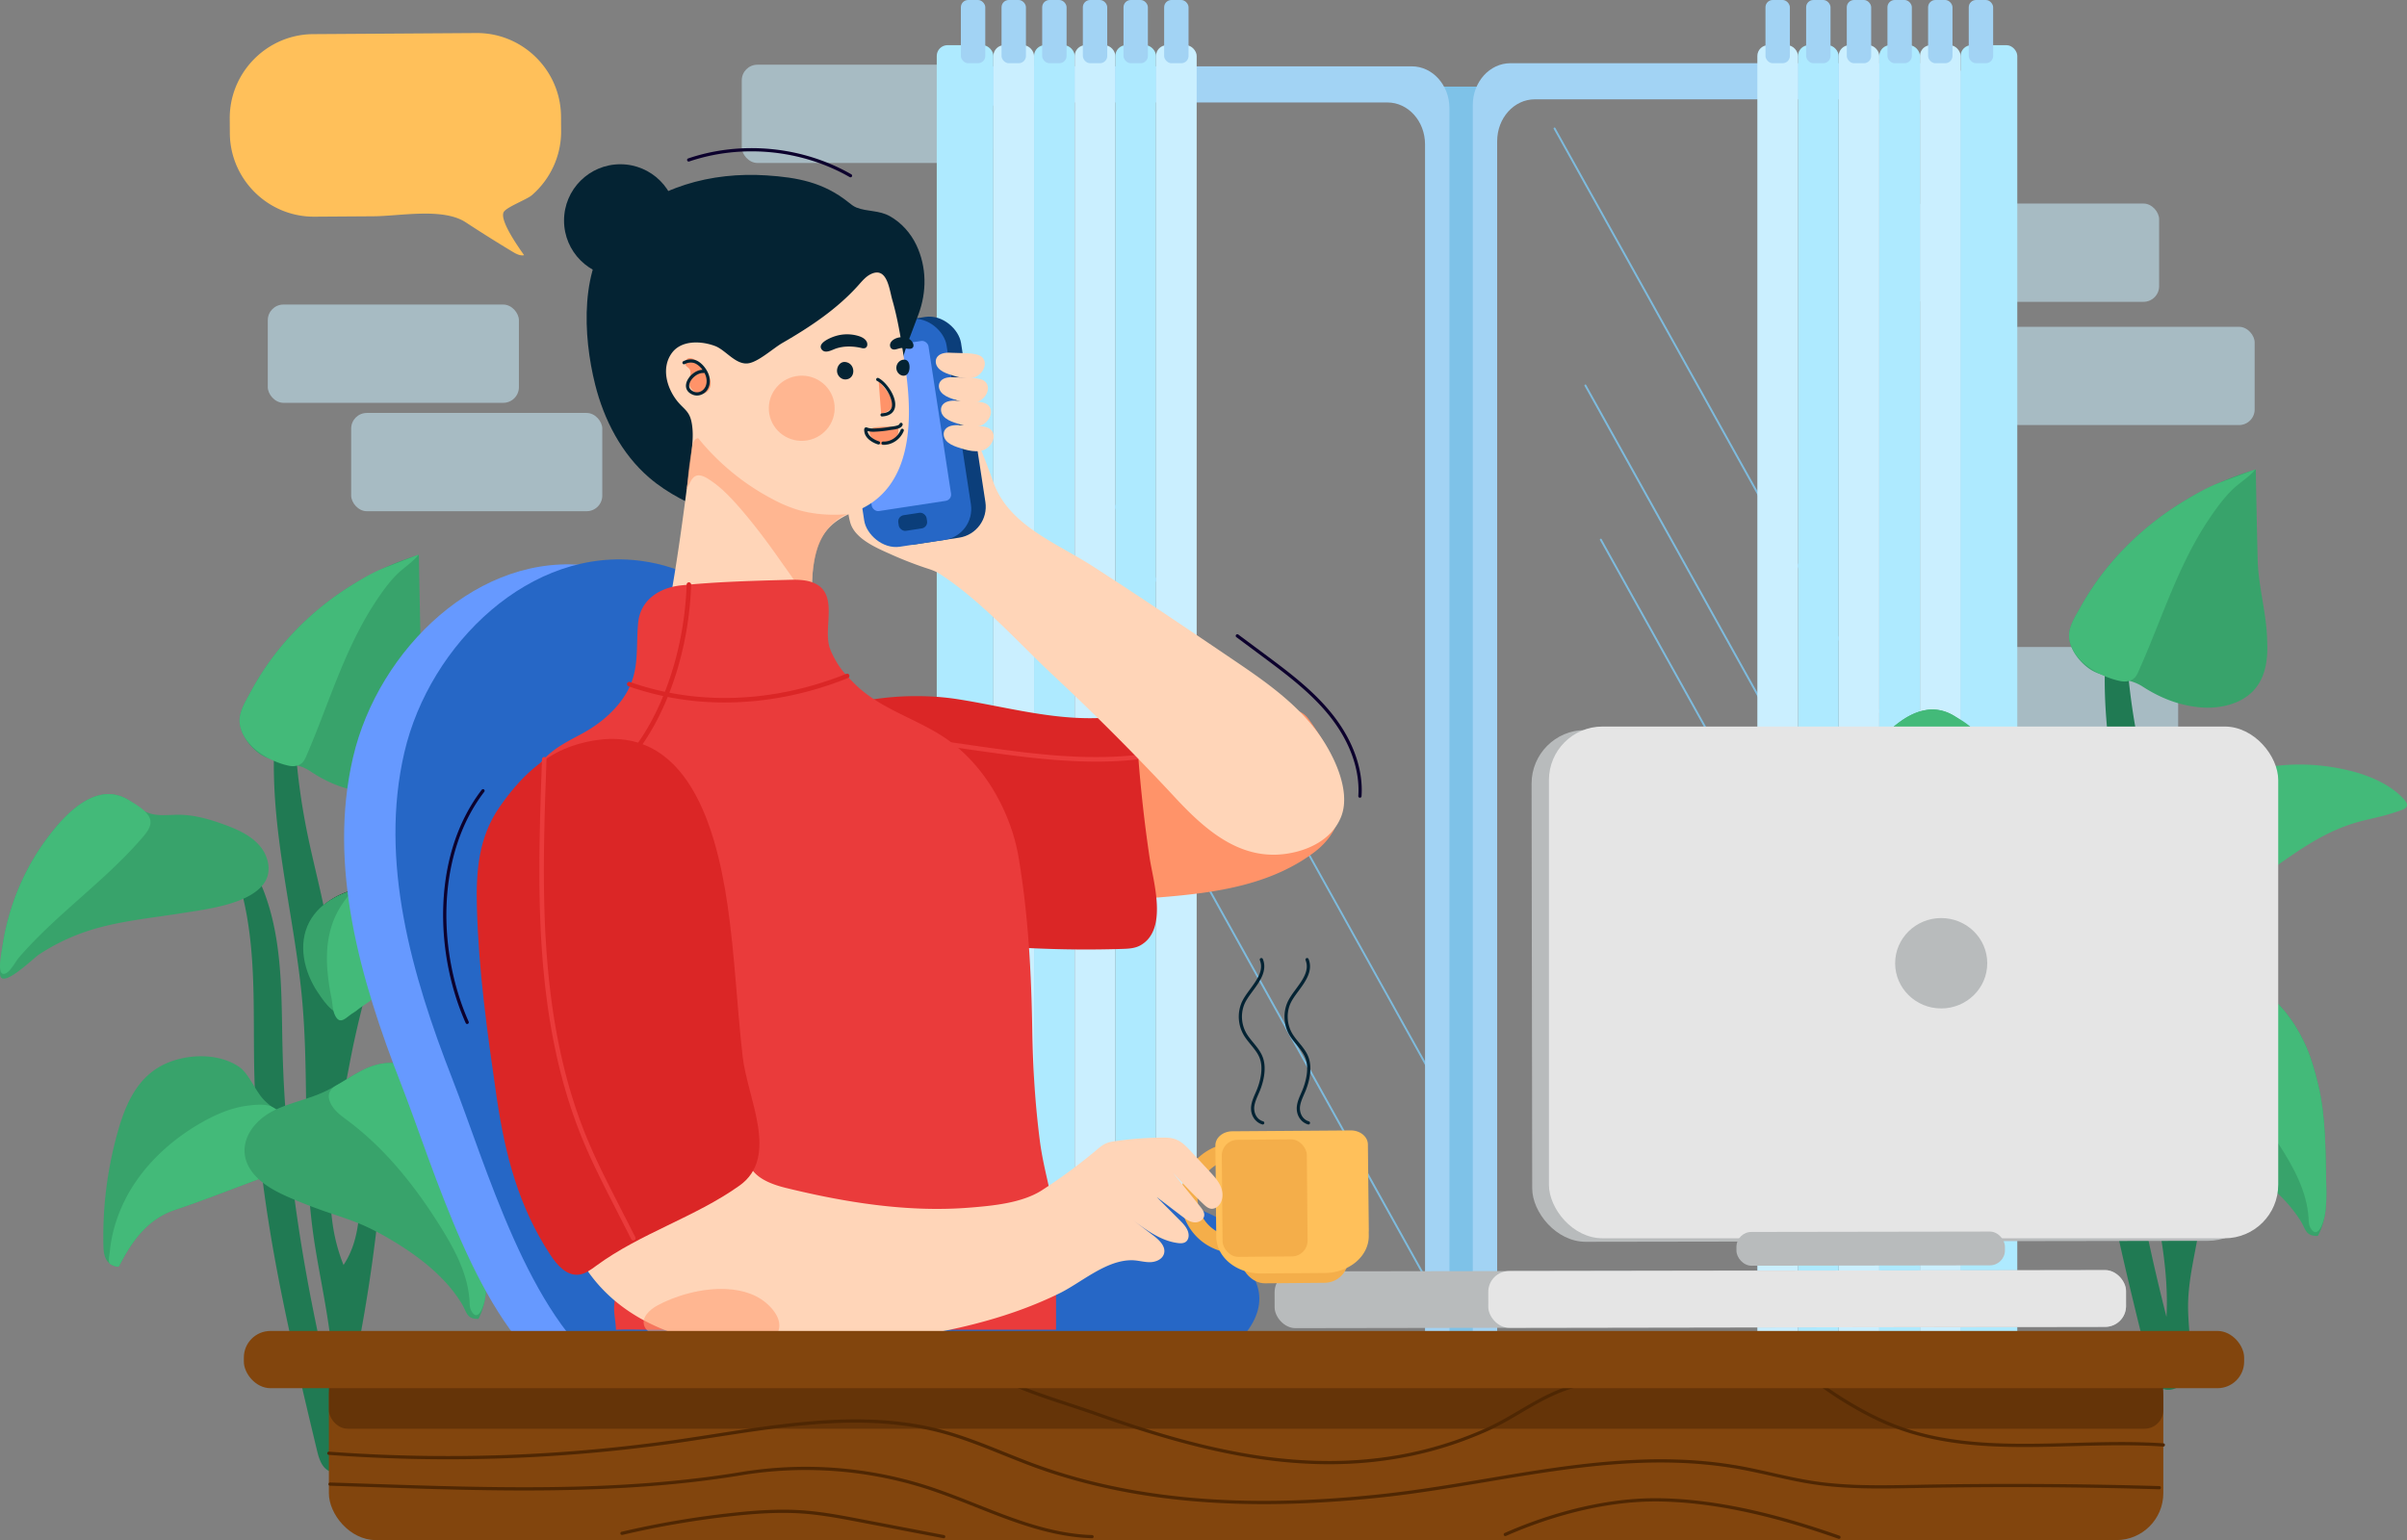<svg xmlns="http://www.w3.org/2000/svg" viewBox="0 0 3736.38 2391.42"><rect x="0" y="0" width="3736.38" height="2391.42" fill="#808080" stroke="none"/><defs><style>.cls-1{opacity:0.53;}.cls-2{fill:#caefff;}.cls-3{fill:#868686;}.cls-4{fill:#7ec2e8;}.cls-5{opacity:0.89;}.cls-6{fill:#a2d3f4;}.cls-7{fill:#aeeaff;}.cls-8{fill:#fff;}.cls-9{fill:#207a53;}.cls-10{fill:#38a36b;}.cls-11{fill:#43ba79;}.cls-12{fill:#69f;}.cls-13{fill:#2667c6;}.cls-14{fill:#ff9369;}.cls-15{fill:#db2626;}.cls-16{fill:#ea3b3b;}.cls-17{fill:#ffd5b8;}.cls-18{fill:#0b3e7a;}.cls-19{fill:#042333;}.cls-20{opacity:0.58;}.cls-21{fill:#ffa076;}.cls-22{fill:#0c002d;}.cls-23{fill:#b8bbbc;}.cls-24{fill:#e5e5e5;}.cls-25{fill:#f4ae4a;}.cls-26{fill:#ffc05a;}.cls-27{fill:#82450d;}.cls-28{opacity:0.57;}.cls-29{fill:#4f2703;}</style></defs><title>vaste-mobiele-telefonie</title><g id="Layer_2" data-name="Layer 2"><g id="_06" data-name="06"><g class="cls-1"><rect class="cls-2" x="415.69" y="472.89" width="389.81" height="152.6" rx="24.27"></rect></g><g class="cls-1"><rect class="cls-2" x="545.12" y="641.21" width="389.81" height="152.6" rx="24.27"></rect></g><g class="cls-1"><rect class="cls-2" x="1151.43" y="100.46" width="389.81" height="152.6" rx="24.27"></rect></g><g class="cls-1"><rect class="cls-2" x="2961.81" y="316.07" width="389.81" height="152.6" rx="24.27"></rect></g><g class="cls-1"><rect class="cls-2" x="3110.1" y="507.44" width="389.81" height="152.6" rx="24.27"></rect></g><g class="cls-1"><rect class="cls-2" x="2991.36" y="1004.65" width="389.81" height="152.6" rx="24.27"></rect></g><rect class="cls-3" x="1839.93" y="2202.17" width="1285.91" height="134.48"></rect><path d="M3127.34,2338.15H1838.43V2200.67H3127.34Zm-1285.91-3H3124.34V2203.67H1841.43Z"></path><rect class="cls-4" x="2233.26" y="134.48" width="60.51" height="2151.73"></rect><g class="cls-5"><path class="cls-4" d="M2975.8,1212a1.49,1.49,0,0,1-1.31-.77l-562.65-1011a1.5,1.5,0,0,1,2.62-1.46l562.65,1011a1.5,1.5,0,0,1-.58,2A1.47,1.47,0,0,1,2975.8,1212Z"></path></g><g class="cls-5"><path class="cls-4" d="M3023.68,1611.07a1.52,1.52,0,0,1-1.31-.77l-562.65-1011a1.5,1.5,0,0,1,2.63-1.46l562.64,1011a1.5,1.5,0,0,1-1.31,2.23Z"></path></g><g class="cls-5"><path class="cls-4" d="M3047.63,1850.51a1.52,1.52,0,0,1-1.32-.77l-562.64-1011a1.5,1.5,0,1,1,2.62-1.46l562.64,1011a1.49,1.49,0,0,1-.58,2A1.46,1.46,0,0,1,3047.63,1850.51Z"></path></g><g class="cls-5"><path class="cls-4" d="M2233.58,1690.88a1.52,1.52,0,0,1-1.31-.77l-562.64-1011a1.49,1.49,0,0,1,.58-2,1.51,1.51,0,0,1,2,.58l562.64,1011a1.5,1.5,0,0,1-1.31,2.23Z"></path></g><g class="cls-5"><path class="cls-4" d="M2233.58,2023.44a1.52,1.52,0,0,1-1.31-.77l-562.64-1011a1.5,1.5,0,0,1,2.62-1.46l562.64,1011a1.49,1.49,0,0,1-.58,2A1.47,1.47,0,0,1,2233.58,2023.44Z"></path></g><path class="cls-6" d="M2286.19,163.13V2165c0,35.87,26.17,64.95,58.45,64.95h665.61c32.28,0,58.46-29.08,58.46-64.95V163.13c0-35.88-26.18-65-58.46-65H2344.64C2312.36,98.17,2286.19,127.25,2286.19,163.13Zm37.86,56.1c0-35.88,26.17-65,58.46-65h589.88c32.28,0,58.45,29.08,58.45,65V2108.86c0,35.87-26.17,64.95-58.45,64.95H2382.51c-32.29,0-58.46-29.08-58.46-64.95Z"></path><path class="cls-6" d="M1467.43,168V2169.82c0,35.87,26.17,64.95,58.45,64.95h665.61c32.29,0,58.46-29.08,58.46-64.95V168c0-35.88-26.17-65-58.46-65H1525.88C1493.6,103,1467.43,132.11,1467.43,168Zm37.86,56.1c0-35.88,26.17-65,58.46-65h589.88c32.28,0,58.45,29.08,58.45,65V2113.72c0,35.87-26.17,65-58.45,65H1563.75c-32.29,0-58.46-29.08-58.46-65Z"></path><rect class="cls-7" x="3043.46" y="70.12" width="87.96" height="2314.06" rx="16.75" transform="translate(6174.89 2454.31) rotate(-180)"></rect><rect class="cls-2" x="2980.36" y="70.12" width="63.11" height="2314.06" rx="16.75" transform="translate(6023.82 2454.31) rotate(-180)"></rect><rect class="cls-7" x="2917.25" y="70.12" width="63.11" height="2314.06" rx="16.75" transform="translate(5897.61 2454.31) rotate(-180)"></rect><rect class="cls-2" x="2854.14" y="70.12" width="63.11" height="2314.06" rx="16.75" transform="translate(5771.39 2454.31) rotate(-180)"></rect><rect class="cls-7" x="2791.04" y="70.12" width="63.11" height="2314.06" rx="16.75" transform="translate(5645.18 2454.31) rotate(-180)"></rect><rect class="cls-2" x="2727.93" y="70.12" width="63.11" height="2314.06" rx="16.75" transform="translate(5518.97 2454.31) rotate(-180)"></rect><rect class="cls-6" x="3056.08" width="37.86" height="98.17" rx="11.26" transform="translate(6150.03 98.17) rotate(180)"></rect><rect class="cls-6" x="2992.98" width="37.86" height="98.17" rx="11.26" transform="translate(6023.82 98.17) rotate(180)"></rect><rect class="cls-6" x="2929.87" width="37.86" height="98.17" rx="11.26" transform="translate(5897.61 98.17) rotate(-180)"></rect><rect class="cls-6" x="2866.77" width="37.86" height="98.17" rx="11.26" transform="translate(5771.39 98.17) rotate(180)"></rect><rect class="cls-6" x="2803.66" width="37.86" height="98.17" rx="11.26" transform="translate(5645.18 98.17) rotate(-180)"></rect><rect class="cls-6" x="2740.55" width="37.86" height="98.17" rx="11.26" transform="translate(5518.97 98.17) rotate(180)"></rect><rect class="cls-7" x="1454.11" y="70.12" width="87.96" height="2314.06" rx="16.75"></rect><rect class="cls-2" x="1542.07" y="70.12" width="63.11" height="2314.06" rx="16.75"></rect><rect class="cls-7" x="1605.17" y="70.12" width="63.11" height="2314.06" rx="16.75"></rect><rect class="cls-2" x="1668.28" y="70.12" width="63.11" height="2314.06" rx="16.75"></rect><rect class="cls-7" x="1731.39" y="70.12" width="63.11" height="2314.06" rx="16.75"></rect><rect class="cls-2" x="1794.49" y="70.12" width="63.11" height="2314.06" rx="16.75"></rect><rect class="cls-6" x="1491.58" width="37.86" height="98.17" rx="11.26"></rect><rect class="cls-6" x="1554.69" width="37.86" height="98.17" rx="11.26"></rect><rect class="cls-6" x="1617.79" width="37.86" height="98.17" rx="11.26"></rect><rect class="cls-6" x="1680.9" width="37.86" height="98.17" rx="11.26"></rect><rect class="cls-6" x="1744.01" width="37.86" height="98.17" rx="11.26"></rect><rect class="cls-6" x="1807.11" width="37.86" height="98.17" rx="11.26"></rect><path class="cls-8" d="M3339.06,1410.1c-21-32.5-29.81-75.31-11.27-109.18,16.86-30.79,53-48.15,88.89-52.31s72,2.85,107.34,9.83c3.8.75,8.16,1.93,9.66,5.38,1.71,4-1.46,8.22-4.46,11.42-34.34,36.62-73.14,70.22-100.72,112.22-10.83,16.5-18.5,48.7-39.38,56C3365.73,1451.73,3349.85,1426.79,3339.06,1410.1Z"></path><path d="M3380,1446.63c-19.11,0-32.57-20.83-41.92-35.28l-.28-.43c-18.83-29.13-31.7-73.51-11.32-110.72,15.6-28.5,49.26-48.35,90-53.08,36.44-4.23,72.72,2.93,107.8,9.85,4.57.9,9,2.28,10.74,6.26,2.12,4.9-1.69,9.78-4.73,13-9.49,10.12-19.47,20.16-29.13,29.88-25.34,25.49-51.54,51.85-71.43,82.15-3.16,4.81-6.07,11-9.15,17.62-7.37,15.77-15.72,33.64-31,39A28.85,28.85,0,0,1,3380,1446.63Zm-39.68-37.34.28.43c11,16.93,25.94,40.13,48,32.37,14.08-4.95,22.15-22.22,29.27-37.45,3.13-6.69,6.08-13,9.36-18,20.06-30.55,46.37-57,71.81-82.62,9.64-9.7,19.61-19.73,29.07-29.81,3.92-4.18,5.25-7.3,4.17-9.79-1.17-2.7-4.81-3.76-8.57-4.5-34.86-6.88-70.9-14-106.88-9.82-39.8,4.62-72.6,23.89-87.74,51.54-12.94,23.64-16.8,64.34,11.21,107.65Z"></path><path class="cls-9" d="M3338.94,1835.21c-3-16.07-5.79-32.15-8.11-48.25-18.35-127.65-5.25-256.89-20-384.82-9.62-83.36-28.08-165.61-37.67-249-11.14-96.88-9.76-197.63,29.81-288a1014.45,1014.45,0,0,0,18.23,297.54c18.4,86.92,48.38,173.8,40,262,22.64-74.06,64.58-143.07,121.31-199.62-29.77,29.68-42.17,106.65-54.26,145.15a1436.93,1436.93,0,0,0-39.48,155.7c-19.94,102.36-51.29,208-9,309.19,29.29-42.32,26.71-96.09,26.34-146.25s4.92-105.62,44.15-140.49a2435.86,2435.86,0,0,1-41.45,386.9c-5.72,30.29-12,60.67-12.28,91.41-.23,29.52,5.14,59,2.87,88.47-.84,10.8-2.89,22-9.69,30.81s-19.51,14.62-30.65,11.1c-13.66-4.31-18.77-19.28-22-32.23-47.86-192.41-95.94-386.37-101.45-583.67-2.71-97,4.73-195.66-21.28-289.71-11.19-40.46-34.08-84.37-77.83-95.55-34.3-8.77-71.44,5.62-106.22-1.35,45.9-8.59,95.64-14.6,137.94,3.92s69,58.45,84.46,99.14c29.31,77.14,26.41,160.89,28.5,242.56,4.71,183.56,36.35,365.9,81.81,544.7C3366.88,1973.77,3351.87,1904.94,3338.94,1835.21Z"></path><path class="cls-10" d="M3200.45,1271.09c22.45-7,42.26-17.14,52.2-32.48,11.57-17.85,5.19-41.95-9.58-57.7s-36.15-24.77-57.3-32.13c-23.09-8-47.17-14.7-71.84-14.87-17.27-.11-35.39,2.84-51.22-3.5-11.14-4.47-19.66-13-29.87-19.12-56.88-33.85-111.78,30.82-139.63,69-42.24,57.92-66.42,130-68.83,199.77-.08,2.18-.09,4.46,1,6.37,8.06,13.8,53-29.17,62.48-35.16a336.36,336.36,0,0,1,80.65-37c47.91-14.76,98.51-19.16,148.09-26.8C3138.83,1284,3171.79,1280.07,3200.45,1271.09Z"></path><path class="cls-10" d="M3078.44,1528.71c-35.64,21.7-52.24,60.26-63.22,97.38a579.85,579.85,0,0,0-23.71,177.54c.18,7.83.61,16,4.6,22.87s12.62,12.21,20.88,10.33c20.55-38.82,46-73.33,90.53-87.6,53.25-17.07,105.19-37.77,158.11-55.68,18.55-6.53,39.14-14.9,45.9-32.06,6.49-16.46-2.76-34.94-15.82-47.68s-29.78-21.89-43.14-34.36c-15.31-14.29-25-42.24-42.25-53.31-34.37-22.08-86.45-19.82-122.37-2.58Q3083,1525.95,3078.44,1528.71Z"></path><path class="cls-11" d="M3140.83,1618.65c-38.17,22.46-71.88,51.59-96.67,86.43a237.77,237.77,0,0,0-34.84,71.17,208.73,208.73,0,0,0-7.45,38.44c-.41,4.23-2.94,14.17-.5,17.9,1.32,2,14,7.4,15.62,4.24,20.55-38.83,46-73.33,90.53-87.6,53.25-17.07,105.19-37.77,158.11-55.68,18.55-6.53,39.14-14.9,45.9-32.06,6.49-16.46-2.76-34.94-15.82-47.68-8.56-8.35-21.34-20.57-32.67-25.51-9.74-4.24-25-2.71-35.47-1.64-27.4,2.81-53.3,13.48-76.77,26.33Q3145.76,1615.75,3140.83,1618.65Z"></path><path class="cls-10" d="M3326.28,1066.28l-.67-.43c-25.08-16.22-59-10.22-83.7-28.41-14.6-10.74-27-27.35-29.74-44.66-2.8-17.74,8.84-34.53,17.43-50.07A428.24,428.24,0,0,1,3298.22,851a471.93,471.93,0,0,1,203.43-122q1.18,69.86,2.91,139.7c1.05,42.65,14,83.59,14.72,126,1.51,27.1-1.72,56.37-20.72,77.13-20.2,22.07-54.52,29.61-85.69,26.29C3380.56,1094.74,3352.23,1083,3326.28,1066.28Z"></path><path class="cls-11" d="M3315.07,1050.71a18.22,18.22,0,0,1-2.4,2.58c-5.4,4.76-13.72,5.78-21,4.31-33.39-6.7-74.17-31.24-79.48-64.82-2.8-17.74,8.84-34.53,17.43-50.07A428.24,428.24,0,0,1,3298.22,851a466.41,466.41,0,0,1,93.58-73.77c16.4-9.84,34-20.19,52.21-27.07,18.88-7.16,38.06-14.09,57-21.28-9.81,12.23-24.67,20.59-35.92,31.62-12.81,12.56-23.55,27.25-33.53,41.82-20.26,29.56-36.55,61.27-51,93.54-21.6,48.34-39.13,98.15-60.89,146.42A40.32,40.32,0,0,1,3315.07,1050.71Z"></path><path class="cls-10" d="M3270.62,1593l-1,.46c-45,20.43-69,66.47-30.85,104.35,15.75,15.65,37,25.53,58.17,34.22q26.24,10.77,53.28,19.79c18.68,6.24,37.62,11.86,55.83,19.16,19.87,8,38.75,17.89,57,28.64,27.9,16.44,54.61,35.16,77.08,57.67a222.2,222.2,0,0,1,30.33,37.23c9.21,14.42,8,25.08,27.55,24.61,13.34-24.23,13.64-52.58,13-79.73-1.25-51.29-.44-106-12.67-155.86-4.66-19-9.78-38-17.47-56.09-26.65-62.87-88.62-133.78-167.9-96.82-22.23,10.37-42,24.88-64.4,34.85C3323.47,1576.66,3295.66,1581.86,3270.62,1593Z"></path><path class="cls-10" d="M3338.48,1411c-22.85-32.51-32.94-75.63-13.9-110.15,17.32-31.37,55.36-49.48,93.27-54.24s76.33,1.76,114,8.26c4,.69,8.68,1.82,10.32,5.28,1.89,4-1.39,8.33-4.51,11.6-35.75,37.54-76.26,72.1-104.74,115-11.18,16.83-18.74,49.49-40.73,57.23C3367.49,1452.61,3350.22,1427.66,3338.48,1411Z"></path><path class="cls-11" d="M3432,1223.46c63.72-38.83,144.47-44.62,217.26-26.33,29.36,7.37,60.5,20.88,80.91,42.3,14.27,15,1.9,17.12-15.28,22.84-17,5.64-34.79,8.81-52.09,13.46-57.54,15.48-100.39,49.06-147.29,81.77-25.57,17.82-50.74,36.11-75.74,54.61-16.25,12-33.89,22.44-50.21,34.41-8.85,6.5-16.37,13.06-23.1.45-4.4-8.25-4.18-18-6-26.81a369.79,369.79,0,0,1-6.67-43.72c-2.46-29.41.34-59.51,13.92-86.57C3381.41,1262.51,3404.39,1240.26,3432,1223.46Z"></path><path class="cls-11" d="M3056.94,1166.79c4.61-5.32,8.94-11,10.39-17.64,3.78-17.26-21.45-30.09-34.49-37.86-56.88-33.85-111.78,30.82-139.63,69a348.67,348.67,0,0,0-26.2,42,369.08,369.08,0,0,0-38.73,116.64c-1.49,9.66-11.14,51.28,6.64,41.39,7.39-4.12,14.69-18,20.37-24.37,6.52-7.27,13.28-14.36,20.2-21.32,57.39-57.7,126-105.29,179.91-166Z"></path><path class="cls-11" d="M3356.3,1576.08q1.15,6,6.07,12.91c6.35,8.91,15.78,15.24,24.75,21.71,61.5,44.33,109.92,103.59,150.48,166.45,22.74,35.22,43.73,73.41,46,114.85.26,4.9.32,10,2.76,14.35,11.61,20.52,20.71-9.94,22.17-17.85,3-16.16,2.87-32.72,2.47-49.07-1.25-51.29-.44-106-12.67-155.86-4.66-19-9.78-38-17.47-56.09-26.65-62.87-88.62-133.78-167.9-96.82-15.39,7.18-29.32,16.67-44.26,24.58C3358.75,1560.51,3354.67,1567.57,3356.3,1576.08Z"></path><path class="cls-8" d="M494.13,1540.48c-20.17-32.41-28.62-75.08-10.81-108.85,16.18-30.7,50.91-48,85.33-52.15s69.08,2.84,103,9.8c3.65.75,7.84,1.92,9.27,5.36,1.65,4-1.4,8.2-4.28,11.38-33,36.51-70.21,70-96.68,111.89-10.4,16.44-17.77,48.55-37.81,55.86C519.73,1582,504.49,1557.11,494.13,1540.48Z"></path><path d="M533.43,1576.9c-18.39,0-31.32-20.78-40.3-35.2l-.27-.43A137.1,137.1,0,0,1,473,1486.75c-2.59-20.43.52-39.73,9-55.82,15-28.43,47.31-48.22,86.48-52.94,35-4.22,69.83,2.92,103.52,9.82,2.75.57,8.47,1.74,10.35,6.26,2,4.86-1.62,9.72-4.54,13-9.11,10.08-18.69,20.09-28,29.78-24.33,25.42-49.48,51.7-68.58,81.9-3,4.8-5.82,11-8.78,17.56-7.07,15.73-15.1,33.55-29.78,38.91A26.88,26.88,0,0,1,533.43,1576.9Zm-38-37.22.26.43c10.5,16.87,24.88,40,46,32.25,13.49-4.92,21.23-22.13,28.07-37.32,3-6.66,5.83-13,9-17.93,19.25-30.46,44.51-56.85,68.94-82.38,9.26-9.66,18.83-19.66,27.9-29.71,3.78-4.18,5-7.29,4-9.8-1.11-2.68-4.59-3.73-8.18-4.47-33.46-6.86-68-14-102.56-9.78-38.19,4.6-69.66,23.8-84.19,51.36-12.43,23.58-16.13,64.16,10.77,107.35Z"></path><path class="cls-9" d="M494,1964.28c-2.86-16-5.55-32.06-7.78-48.11-17.62-127.25-5-256.09-19.22-383.64-9.23-83.09-26.95-165.1-36.16-248.2-10.7-96.58-9.37-197,28.61-287.11A1049.29,1049.29,0,0,0,477,1293.84c17.66,86.65,46.45,173.27,38.43,261.21,21.74-73.84,62-142.63,116.46-199-28.58,29.59-40.49,106.32-52.09,144.7A1477.18,1477.18,0,0,0,541.87,1656c-19.14,102-49.23,207.33-8.6,308.24,28.12-42.19,25.64-95.79,25.29-145.8s4.72-105.3,42.38-140.06a2519,2519,0,0,1-39.79,385.72c-5.49,30.19-11.55,60.48-11.79,91.12-.22,29.43,4.93,58.84,2.75,88.2-.8,10.77-2.77,21.91-9.3,30.72s-18.73,14.58-29.43,11.07c-13.11-4.31-18-19.23-21.1-32.14-45.94-191.82-92.1-385.18-97.39-581.88-2.61-96.71,4.54-195.06-20.43-288.82-10.74-40.34-32.72-84.11-74.72-95.26-32.93-8.75-68.58,5.6-102-1.35,44.07-8.56,91.81-14.55,132.42,3.91s66.24,58.27,81.08,98.85c28.14,76.89,25.36,160.39,27.37,241.81,4.52,183,34.89,364.77,78.53,543C520.84,2102.41,506.42,2033.79,494,1964.28Z"></path><path class="cls-10" d="M361.07,1401.89c21.55-7,40.56-17.09,50.11-32.38,11.11-17.8,5-41.82-9.2-57.52s-34.7-24.7-55-32c-22.16-8-45.27-14.66-69-14.83-16.58-.11-34,2.83-49.17-3.49-10.7-4.46-18.88-13-28.68-19.06-54.6-33.75-107.3,30.73-134,68.81C25.57,1369.13,2.36,1441,0,1510.55,0,1512.71,0,1515,1,1516.9c7.73,13.75,50.87-29.09,60-35.06a317.89,317.89,0,0,1,77.42-36.93c46-14.71,94.58-19.09,142.18-26.71C301.91,1414.79,333.55,1410.84,361.07,1401.89Z"></path><path class="cls-10" d="M243.94,1658.72c-34.22,21.63-50.15,60.07-60.69,97.08a598.7,598.7,0,0,0-22.76,177c.17,7.8.58,15.91,4.41,22.8s12.11,12.17,20,10.29c19.73-38.7,44.18-73.1,86.9-87.33,51.12-17,101-37.65,151.79-55.51,17.8-6.51,37.57-14.85,44.06-32,6.23-16.4-2.65-34.83-15.19-47.53s-28.58-21.82-41.41-34.26c-14.7-14.25-24-42.1-40.56-53.14-33-22-83-19.76-117.47-2.58A104.52,104.52,0,0,0,243.94,1658.72Z"></path><path class="cls-11" d="M303.84,1748.38c-36.65,22.4-69,51.43-92.81,86.17a241.2,241.2,0,0,0-33.45,71,215.61,215.61,0,0,0-7.15,38.32c-.39,4.22-2.82,14.13-.48,17.85,1.27,2,13.39,7.37,15,4.22,19.73-38.7,44.18-73.1,86.9-87.33,51.12-17,101-37.65,151.79-55.51,17.8-6.51,37.57-14.85,44.06-32,6.23-16.4-2.65-34.83-15.19-47.53-8.21-8.32-20.48-20.51-31.36-25.43-9.34-4.23-24-2.71-34-1.64-26.31,2.8-51.17,13.44-73.7,26.25Q308.57,1745.49,303.84,1748.38Z"></path><path class="cls-10" d="M481.86,1197.71l-.64-.43c-24.07-16.17-56.61-10.19-80.35-28.32-14-10.71-25.93-27.27-28.55-44.53-2.69-17.68,8.48-34.42,16.73-49.91a426.29,426.29,0,0,1,65.87-91.41c52.53-55.81,120.31-98.76,195.29-121.6q1.14,69.65,2.8,139.28c1,42.51,13.4,83.32,14.13,125.63,1.45,27-1.65,56.19-19.89,76.88-19.39,22-52.34,29.53-82.26,26.22C534,1226.08,506.78,1214.33,481.86,1197.71Z"></path><path class="cls-11" d="M471.1,1182.19a18,18,0,0,1-2.3,2.57c-5.18,4.74-13.17,5.76-20.19,4.3-32-6.68-71.2-31.15-76.29-64.63-2.69-17.68,8.48-34.42,16.73-49.91a426.29,426.29,0,0,1,65.87-91.41,451.69,451.69,0,0,1,89.84-73.55c15.75-9.81,32.69-20.13,50.12-27,18.13-7.13,36.54-14,54.73-21.21-9.42,12.19-23.69,20.53-34.48,31.53-12.3,12.52-22.61,27.16-32.19,41.69-19.45,29.47-35.09,61.08-48.93,93.25-20.73,48.19-37.57,97.85-58.45,146A41.63,41.63,0,0,1,471.1,1182.19Z"></path><path class="cls-10" d="M428.43,1722.84l-1,.46c-43.2,20.37-66.21,66.27-29.61,104,15.11,15.6,35.51,25.46,55.83,34.12q25.2,10.74,51.16,19.72c17.93,6.22,36.11,11.83,53.6,19.11,19.07,7.94,37.19,17.83,54.71,28.55,26.79,16.39,52.42,35.05,74,57.49a221.42,221.42,0,0,1,29.12,37.11c8.84,14.38,7.69,25,26.44,24.54,12.8-24.16,13.1-52.42,12.46-79.49-1.2-51.13-.42-105.62-12.17-155.38-4.46-18.93-9.38-37.84-16.76-55.92-25.59-62.68-85.07-133.37-161.19-96.51-21.33,10.33-40.28,24.8-61.82,34.74C479.16,1706.52,452.46,1711.71,428.43,1722.84Z"></path><path class="cls-10" d="M493.58,1541.34c-21.94-32.41-31.63-75.4-13.35-109.81,16.62-31.28,53.14-49.33,89.54-54.08s73.27,1.75,109.38,8.24c3.88.69,8.34,1.81,9.92,5.26,1.81,4-1.34,8.3-4.34,11.57-34.31,37.42-73.2,71.88-100.54,114.62-10.74,16.79-18,49.34-39.11,57.06C521.42,1582.85,504.84,1558,493.58,1541.34Z"></path><path class="cls-11" d="M583.32,1354.4c61.18-38.71,138.69-44.47,208.57-26.25,28.19,7.35,58.08,20.82,77.67,42.17,13.7,14.93,1.83,17.08-14.67,22.77-16.29,5.63-33.4,8.79-50,13.43-55.24,15.43-96.38,48.91-141.4,81.51-24.54,17.77-48.71,36-72.71,54.44-15.59,12-32.53,22.37-48.2,34.31-8.49,6.48-15.72,13-22.18.45-4.22-8.22-4-17.92-5.75-26.73a382.09,382.09,0,0,1-6.41-43.58c-2.36-29.32.33-59.34,13.37-86.31C534.79,1393.33,556.85,1371.15,583.32,1354.4Z"></path><path class="cls-11" d="M223.3,1297.91c4.43-5.3,8.58-11,10-17.59,3.63-17.2-20.59-30-33.11-37.74-54.6-33.75-107.3,30.73-134,68.81A350.64,350.64,0,0,0,41,1353.21,378.14,378.14,0,0,0,3.79,1469.49c-1.43,9.63-10.69,51.13,6.37,41.26,7.1-4.1,14.11-18,19.56-24.29,6.26-7.25,12.75-14.32,19.39-21.26,55.1-57.52,121-105,172.71-165.54C222.31,1299.08,222.81,1298.5,223.3,1297.91Z"></path><path class="cls-11" d="M510.68,1705.94a34.5,34.5,0,0,0,5.83,12.88c6.1,8.87,15.15,15.18,23.76,21.64,59,44.2,105.52,103.27,144.46,165.93,21.82,35.12,42,73.19,44.14,114.5.25,4.89.31,10,2.65,14.31,11.15,20.45,19.87-9.9,21.28-17.79,2.88-16.11,2.75-32.63,2.37-48.93-1.2-51.13-.42-105.62-12.17-155.38-4.46-18.93-9.38-37.84-16.76-55.92-25.59-62.68-85.07-133.37-161.19-96.51-14.76,7.15-28.14,16.61-42.48,24.5C513,1690.42,509.12,1697.46,510.68,1705.94Z"></path><ellipse class="cls-12" cx="1348.2" cy="2068.81" rx="529.15" ry="183.28" transform="translate(-192.1 138.76) rotate(-5.5)"></ellipse><path class="cls-12" d="M1871.07,1978.19c8.77,91.3-219.91,188-510.79,216-142.82,13.75-368.16,34-494.8-54.08C741.06,2053.6,675.2,1818,622.3,1682.57,559.2,1521.1,508.69,1344.82,548,1176S745.09,855,916.81,878.78c124.32,17.24,223.37,121,268.43,238.17s45.21,246.32,38.86,371.67-18.51,252.08,3.89,375.58C1333.38,1852.07,1854.06,1801.49,1871.07,1978.19Z"></path><ellipse class="cls-13" cx="1427.89" cy="2061.13" rx="529.15" ry="183.28" transform="translate(-191 146.37) rotate(-5.5)"></ellipse><path class="cls-13" d="M1950.76,1970.51c8.78,91.31-219.9,188-510.79,216-142.81,13.76-368.16,34-494.79-54.07C820.76,2045.93,754.9,1810.27,702,1674.89c-63.1-161.47-113.6-337.74-74.31-506.59s197.11-321,368.82-297.2c124.33,17.25,223.38,121,268.44,238.18s45.2,246.32,38.85,371.67-18.5,252.08,3.89,375.58C1413.08,1844.39,1933.76,1793.81,1950.76,1970.51Z"></path><path class="cls-14" d="M2019.82,1337.16q9.72-6,19-12.84c74.78-55.25,39.12-144.41-7.51-207.8-11.61-15.78-26.84-15.23-45.35-15.5-54.3-.77-112,1.43-165.23,10.1-53.79,8.77-110.62,37.75-162.51,55.39-11.72,3.93-23.62,8-33.58,14.87A74.5,74.5,0,0,0,1602,1207.3c-5.11,9.46-12.6,12.94-21.13,20-18.71,15.47-32.44,36.75-35.23,60.31v.05c-3,25,8.42,48.49,24.35,68.32,12.85,16,45.82,33.65,49.86,51.77-.15-1.71,139.05-11.21,148.82-11.93C1855.22,1389.35,1945.52,1382.78,2019.82,1337.16Z"></path><path class="cls-15" d="M1671.86,1474.29a1845.21,1845.21,0,0,1-282.4-24.1c-52.58-8.6-100.94-21.7-139-60.59-35.16-35.92-64.07-77.53-69.16-129-16.19-163.83,189-193.35,306.06-174.79,71.22,11.29,141.85,31.15,214,29.27,38.22-1,61.58,7,64.58,47.6,4.18,56.63,10.19,113.13,18.62,169.29,5.45,36.36,29.2,111.72-14.42,136-8.48,4.73-18.6,5.21-28.3,5.5Q1706.82,1474.58,1671.86,1474.29Z"></path><path class="cls-16" d="M1701.31,1182.6c-65.33,0-130.53-9.34-194.15-18.45L1247.75,1127a3.5,3.5,0,1,1,1-6.93l259.41,37.16c86.91,12.45,176.79,25.32,265.4,14a3.5,3.5,0,0,1,.89,7A578.31,578.31,0,0,1,1701.31,1182.6Z"></path><path class="cls-17" d="M1486.19,630.21c-14.79-20.91-32.69-39.24-55.13-52.66-21.67-13-23.48,28.06-28,44.69-11.45,41.55-29.33,84.48-78.38,89.62-2.73.29-5.76.58-7.56,2.61-3.3,3.73-2.26,16.63-2.55,21.77-1.27,21.92-.62,53.44,5.17,74.83,6.83,25.19,39.93,39.31,61.56,48.95a576.59,576.59,0,0,0,55.07,21.67c7.33,2.41,14.84,4.65,21.35,8.8,63.79,40.62,122.51,107,177.8,158.7q97.64,91.32,188.71,189.33c50.53,54.38,108.33,104,187.61,84.24,30.38-7.59,58-25.1,69.75-53.92,17.22-42.12-13.88-102.59-39.28-135.62-33.15-43.11-78.58-75.26-123.21-105.5-73.81-50-147.68-100-222.6-148.3-56.32-36.35-130-63.2-154.17-129.86C1528,710.06,1511.71,666.29,1486.19,630.21Z"></path><rect class="cls-18" x="1344.17" y="495.49" width="167.52" height="346.74" rx="48.56" transform="translate(-84.73 223.63) rotate(-8.7)"></rect><rect class="cls-13" x="1321.66" y="498.93" width="167.52" height="346.74" rx="48.56" transform="translate(-85.51 220.27) rotate(-8.7)"></rect><rect class="cls-12" x="1334.96" y="535.97" width="124.52" height="251.15" rx="9.83" transform="translate(-83.97 218.9) rotate(-8.7)"></rect><rect class="cls-18" x="1394.51" y="798.02" width="44.44" height="24.53" rx="9.83" transform="translate(-106.24 223.57) rotate(-8.7)"></rect><rect class="cls-18" x="1352.14" y="510.03" width="43.07" height="19.36" rx="9.5" transform="translate(-62.8 213.71) rotate(-8.7)"></rect><circle class="cls-19" cx="962.96" cy="342.46" r="87.41"></circle><path class="cls-19" d="M1189.72,272.33c48.22,3.15,88.49,10.76,127,41.51,4,3.18,8,6.56,12.69,8.42,17.35,6.83,34.94,3.81,52.25,13.63,17.76,10.07,32.08,26.21,40.79,44.59,16.21,34.18,16.34,72.81,3.15,108-20.38,54.32-35.8,87.31-32.75,145.57,1.16,22.11,2,46.21-8.15,66.58-8.14,16.36-24.28,24.85-36,38-12,13.48-20.76,25.77-35.34,37.23-29.19,22.92-61.8,34.22-97.75,41.15-36.15,7-72.21-6.47-106.27-19.2-36.54-13.66-72.33-30.84-101.85-56.34-42.77-36.94-69.92-89.58-83.67-144.4-18.93-75.5-24.66-184.63,32.27-244.38C1016,289.77,1105,266.78,1189.72,272.33Z"></path><path class="cls-17" d="M1059.54,1102.16a132.92,132.92,0,0,1-32.06-27.12c-5-5.93-9.63-12.66-10.76-20.34-1-6.45.61-13,2.12-19.32,25.65-107.38,39.69-217.09,53.68-326.54,2.29-17.89,4.57-36.57.74-54.4-3.56-16.51-12.25-19.48-21.92-31.57-16.59-20.74-25.36-52.31-8-75.28,14.46-19.1,43.94-18.73,66.51-10.37,16.92,6.27,32.78,30.65,52.77,26.77,15.92-3.09,37.58-23.18,52-31.5,43-24.81,85-52.72,118.24-90,5.78-6.48,11.53-13.41,19.4-17.06,25-11.61,28.18,24,32.9,40.38,8.1,28.14,12.86,57.11,17.35,86,1,6.67,2,13.36,3,20,11.59,79.06,12.22,187.31-78,222.39-29.47,11.45-49.85,27.19-59.55,59.27-8.54,28.22-7.83,58.25-7,87.68q1.61,60.39,3.22,120.77c.41,15.64,5.91,33.21-6.33,44.51-11.37,10.49-26.19,18.06-41.07,22.23-21.29,6-43.92,5.12-65.86,2.41C1119,1127.22,1086.46,1118.68,1059.54,1102.16Z"></path><g class="cls-20"><path class="cls-21" d="M1251.12,794.84c-5.27-1.13-10.48-2.49-15.61-4.12a220.16,220.16,0,0,1-35-15,370.06,370.06,0,0,1-116.6-95.24c-5.94.12-8.58,7.34-9.59,13.14q-3.32,19.21-5.68,38.6c-1.06,8.68-.48,22.73-4.67,30.52l7.35-13.67c2-3.74,4.24-7.7,8-9.65,6-3.09,13.28.05,19,3.58,19,11.66,34.61,27.91,49.2,44.65,22.83,26.2,43.63,54,63.54,82.44,18.14,25.88,38,51.57,49.69,81-2.37-6-1.18-15.22-1.27-21.5q-.21-14.25,1-28.46c2.58-30.93,7.39-64.06,30.93-86.62,6.52-6.25,17.18-15.46,26.69-16.32C1296.08,800.15,1273.12,799.56,1251.12,794.84Z"></path></g><path class="cls-19" d="M1344.08,528.6a12.47,12.47,0,0,1,1.41,2.29c1.62,3.5,1.12,8.71-3.3,9.79a11.93,11.93,0,0,1-5.42-.43c-12.83-2.89-26.7-3.26-39.26,1-6.09,2.07-16.23,8.33-21.67,1.8-8.3-10,13.49-18.78,20-20.88a61.39,61.39,0,0,1,36.83-.44C1336.77,523,1341.34,525.08,1344.08,528.6Z"></path><path class="cls-19" d="M1418,536.78a4.78,4.78,0,0,1-1.27,3.2,6.52,6.52,0,0,1-4.28,1.65c-4.7.32-9.37-1.71-14-1.12-4.83.61-10.06,3.87-14.13,1.19-2.62-1.72-3.36-5.48-2.28-8.43s3.61-5.17,6.36-6.7c8.87-5,23.48-4.25,28.6,5.87A9.08,9.08,0,0,1,1418,536.78Z"></path><g class="cls-20"><ellipse class="cls-21" cx="1244.52" cy="633.97" rx="51.13" ry="50.62" transform="translate(-44.3 95.73) rotate(-4.33)"></ellipse></g><path class="cls-14" d="M1384.92,623.08c-3.49-11.71-13.3-22.43-21-31.68l3.88,51.23c6.17-2.13,16.52-5.32,17.79-12.86A14.94,14.94,0,0,0,1384.92,623.08Z"></path><path class="cls-19" d="M1299.43,577.51a12.15,12.15,0,0,0,.47,2.17c1.77,5.64,7.17,9.94,13.16,9.49,15.76-1.2,15.23-25.22-.93-27.06C1303.81,561.17,1298.47,570,1299.43,577.51Z"></path><path class="cls-19" d="M1391.5,572.76a9.38,9.38,0,0,0,.2,1.18c2.16,9.62,15,13.86,19,3.19,2.53-6.73,1.65-19.81-8.37-18.6C1395.42,559.36,1390.66,566.05,1391.5,572.76Z"></path><path class="cls-14" d="M1100,605.4c-5.23,7.28-14.52,7.72-21.69,3.07-3.85-2.5-6.25-5.91-8.29-9.94-2.59-5.12-.57-8.73,1-14.09,1.13-4,1.49-8.66-1.12-11.88-1.49-1.84-3.78-2.94-5.1-4.91a7.5,7.5,0,0,1-.45-7.11c5.54-12.48,23.14,3.91,28,9.89C1099.53,579.14,1107.73,594.7,1100,605.4Z"></path><path class="cls-19" d="M1369.34,646.72a2.5,2.5,0,0,1-.17-5c8.88-.62,14-4.07,15.26-10.24,2.17-10.77-9-32.9-23-40a2.5,2.5,0,0,1,2.26-4.46c12.17,6.14,28.83,29.41,25.61,45.4-1.2,5.95-5.61,13.25-19.81,14.24Z"></path><path class="cls-19" d="M1082,614.18a17.65,17.65,0,0,1-6.78-1.36c-8.25-3.42-11.86-9.93-9.89-17.85,2.41-9.73,13.86-20.56,25.16-20.75a31.43,31.43,0,0,0-10-9.21c-5.2-2.82-11.45-2.69-17.57.39a2.5,2.5,0,0,1-2.25-4.47c7.63-3.83,15.52-3.94,22.21-.32,6.89,3.73,13.49,11.6,16.82,20,3,7.71,2.89,15.86-.41,22.37A19.65,19.65,0,0,1,1082,614.18Zm8.86-34.95c-8.2,0-18.54,8.33-20.68,16.94-1.36,5.51,1,9.55,7,12,6.57,2.72,14.17-.47,17.69-7.43,2.62-5.16,2.69-12,.22-18.28a37.75,37.75,0,0,0-1.63-3.55,2.47,2.47,0,0,1-1.49.33C1091.6,579.24,1091.24,579.23,1090.88,579.23Z"></path><path class="cls-14" d="M1377,690.33a30.31,30.31,0,0,0,4-1.21c9.49-3.6,13.17-10.93,13.51-20.7.06-1.88-.1-4-1.61-5.17a6.06,6.06,0,0,0-3.47-.84,286.7,286.7,0,0,0-30,1.13,12.19,12.19,0,0,0-4.61,1c-13.62,6.88,4.54,24.15,12.93,26A21.16,21.16,0,0,0,1377,690.33Z"></path><path class="cls-19" d="M1363.61,690.18a2.43,2.43,0,0,1-.74-.12c-8.55-2.64-19.2-9.18-21-18.87-.91-4.82-.13-6.22.85-7a2.91,2.91,0,0,1,3-.42c4.15,1.68,8.39,1.75,12.36,1.58a180.24,180.24,0,0,0,22.92-2.49c.69-.12,1.6-.23,2.64-.37,3.26-.41,11.9-1.51,12.67-4.19a2.5,2.5,0,0,1,4.81,1.39c-1.69,5.83-10.81,7-16.84,7.76-1,.12-1.79.23-2.42.34a184.83,184.83,0,0,1-23.56,2.55,37.41,37.41,0,0,1-11.62-1c0,.3.09.62.15.94,1.32,7,9.79,12.6,17.59,15a2.5,2.5,0,0,1-.74,4.89Z"></path><path class="cls-17" d="M1479.37,547.87c-8.54-.63-18.71-.48-24,5.73-4.35,5.1-3.29,12.55.82,17.51s10.58,7.89,17.09,10.1c12.9,4.39,32.33,10.6,45,1.82,9.63-6.66,14.89-20.74,5.68-28.91C1515.81,546.89,1490.18,548.67,1479.37,547.87Z"></path><path class="cls-17" d="M1492.17,660.37c-8.7-.64-19.05-.5-24.46,5.83-4.43,5.19-3.35,12.78.83,17.83s10.78,8,17.4,10.28c13.14,4.48,32.92,10.79,45.86,1.85,9.81-6.78,15.16-21.12,5.78-29.43C1529.28,659.36,1503.18,661.18,1492.17,660.37Z"></path><path class="cls-17" d="M1484.22,585.9c-8.55-.63-18.72-.49-24,5.72-4.35,5.1-3.29,12.55.81,17.51s10.59,7.89,17.09,10.1c12.9,4.4,32.33,10.6,45,1.82,9.64-6.66,14.9-20.74,5.68-28.91C1520.66,584.91,1495,586.69,1484.22,585.9Z"></path><path class="cls-17" d="M1488,622.33c-8.7-.65-19.06-.5-24.46,5.83-4.43,5.19-3.35,12.78.83,17.83s10.78,8,17.4,10.28c13.14,4.47,32.92,10.79,45.85,1.85,9.81-6.78,15.17-21.12,5.79-29.43C1525.12,621.32,1499,623.14,1488,622.33Z"></path><path class="cls-16" d="M1005.41,2064.74c-16.35,0-33-.77-49.28.14-.17-12.76-3.85-26.25-2.64-38.79,1.74-18.17,7.4-36,9.2-54.31,3.52-35.71-.35-71.4-14.12-104.7-22.79-55.14-54.65-106.08-78.68-160.68C833.21,1623.06,814.81,1532,815.11,1441v-.34c-9.83-78.84-23-197.16,23.12-254.9,18.12-22.68,40.36-33.08,65.47-46.7,26.93-14.6,51.31-34.86,67.43-60.92,22.24-35.94,15.71-71.4,19.44-110.89,3.41-36,33.27-54.91,67.15-58.34,54.61-5.52,109.53-7,164.37-8.47,13.28-.36,27-.66,39.39,4,42.38,16,15.14,70.4,26.89,102.77a110.34,110.34,0,0,0,7,15,143.8,143.8,0,0,0,8.36,13.77c6.42,9.17,14.35,17.16,22.23,25.09,42.21,42.5,103.31,55.88,150.35,91.41,45.25,34.18,77.34,84.69,94.87,138.19a295.85,295.85,0,0,1,10.52,43.83c14.56,87.57,19.26,176.27,20.67,264.92.92,57.81,4.49,115.6,11.92,173,5,38.28,16.32,75.35,22.53,113.4,4.05,24.81,2.46,47.94,2.46,72.72v106.24Z"></path><path class="cls-19" d="M1372.2,690.6c-.53,0-1.06,0-1.59,0a2.5,2.5,0,1,1,.27-5c11.61.62,22.86-6.9,27.35-18.29a2.5,2.5,0,1,1,4.65,1.84C1397.81,682,1385.35,690.6,1372.2,690.6Z"></path><path class="cls-15" d="M1125,1090.79a447,447,0,0,1-149.43-25.18A3.5,3.5,0,0,1,978,1059c104.28,37,223.48,32.45,335.64-12.65a3.5,3.5,0,1,1,2.61,6.49C1253.44,1078.1,1188.46,1090.79,1125,1090.79Z"></path><path class="cls-15" d="M818.71,1262.39a3.5,3.5,0,0,1-.2-7c40-2.29,76.76-15,109.13-37.7,29.15-20.47,54.72-49,76-84.72,36.95-62,59.63-144.16,62.23-225.35a3.5,3.5,0,0,1,7,.23c-2.64,82.33-25.68,165.69-63.22,228.7-46.37,77.84-112.33,121.35-190.76,125.83Z"></path><path class="cls-22" d="M2111,1238.73h-.17a2.49,2.49,0,0,1-2.32-2.66c2.81-41.23-13.47-85.9-45.83-125.79-29.15-35.94-66.94-64-103.48-91.22l-40-29.73a2.5,2.5,0,1,1,3-4l40,29.73c36.79,27.36,74.84,55.65,104.39,92.08,33.16,40.88,49.82,86.79,46.92,129.28A2.49,2.49,0,0,1,2111,1238.73Z"></path><path class="cls-22" d="M1320.24,275.28A2.43,2.43,0,0,1,1319,275c-74.58-42.76-167.72-51.83-249.15-24.27a2.5,2.5,0,1,1-1.6-4.74c82.76-28,177.43-18.79,253.23,24.67a2.5,2.5,0,0,1-1.24,4.67Z"></path><path class="cls-22" d="M725.18,1590.05a2.5,2.5,0,0,1-2.28-1.49c-25.1-56.48-37.41-122.23-34.67-185.14,3-69,23.59-130.16,59.54-177a2.5,2.5,0,1,1,4,3c-35.32,46-55.55,106.23-58.51,174.15-2.7,62.16,9.46,127.12,34.25,182.9a2.5,2.5,0,0,1-1.27,3.3A2.47,2.47,0,0,1,725.18,1590.05Z"></path><rect class="cls-23" x="2377.93" y="1132.89" width="1132.08" height="794.61" rx="83.1" transform="translate(5890.36 3055.75) rotate(179.91)"></rect><rect class="cls-24" x="2401.98" y="1132.86" width="1132.08" height="794.61" rx="83.1" transform="matrix(-1, 0, 0, -1, 5938.46, 3055.63)"></rect><rect class="cls-23" x="1978.55" y="1973.21" width="1321.67" height="88.12" rx="32.35" transform="translate(5281.96 4030.38) rotate(179.91)"></rect><rect class="cls-24" x="2310.24" y="1972.95" width="989.98" height="88.12" rx="32.35" transform="translate(5613.64 4029.59) rotate(179.91)"></rect><rect class="cls-23" x="2695.46" y="1912.66" width="416.8" height="52.45" rx="23.33" transform="translate(5810.77 3873.19) rotate(179.91)"></rect><ellipse class="cls-23" cx="3013.34" cy="1495.69" rx="71.49" ry="70.17" transform="translate(-2.36 4.76) rotate(-0.09)"></ellipse><path class="cls-25" d="M1833,1861a85.68,85.68,0,1,0,84.91-86.43A85.67,85.67,0,0,0,1833,1861Zm25.84-.22a59.83,59.83,0,1,1,60.36,59.3A59.83,59.83,0,0,1,1858.87,1860.79Z"></path><rect class="cls-25" x="1926.08" y="1781.86" width="166.35" height="210.3" rx="36.91" transform="translate(4035.09 3756.21) rotate(179.49)"></rect><path class="cls-26" d="M2124.79,1910l-1.41-132.91c-.13-12.15-12.07-21.91-26.66-21.8l-183.87,1.35c-14.6.1-26.33,10-26.2,22.19l.51,48.8c-.09,1.32-.15,2.65-.14,4l1,88.86c.33,31.71,31.49,57.19,69.58,56.91l98.78-.73c38.1-.28,68.71-26.21,68.37-57.92l-.07-6.18A18.14,18.14,0,0,0,2124.79,1910Z"></path><rect class="cls-25" x="1897.34" y="1769.36" width="131.98" height="181.79" rx="24.46" transform="translate(3943 3703.11) rotate(179.49)"></rect><path class="cls-19" d="M2031.15,1746.12a2.5,2.5,0,0,1-.71-.11c-12-3.53-19.2-15.92-17.16-29.45,1-6.72,3.72-12.91,6.33-18.91,1-2.26,2-4.59,2.91-6.89,3.17-8.12,10-28.82,4.55-45.77-2.73-8.58-8.44-15.52-14.47-22.87-4-4.93-8.23-10-11.42-15.64a56.8,56.8,0,0,1-3.57-47.92c2.92-7.61,8.32-15,14-22.72,10.48-14.24,21.32-29,15.08-44.76a2.5,2.5,0,1,1,4.65-1.83c7.26,18.35-4.94,34.93-15.7,49.56-5.52,7.49-10.72,14.56-13.41,21.54a51.78,51.78,0,0,0,3.26,43.66c3,5.25,7,10.17,10.93,14.93,6.07,7.4,12.35,15,15.37,24.53,5.68,17.81-.48,38.41-4.65,49.1-.94,2.4-2,4.78-3,7.08-2.6,6-5.06,11.59-6,17.65-1.43,9.47,2.79,20.73,13.62,23.92a2.5,2.5,0,0,1-.7,4.9Z"></path><path class="cls-17" d="M1002.74,1595c14.07,3.69,24.2-13.89,38-18.63,14.33-4.94,29.27,5,40.53,15.12,30.24,27.24,55.12,61.67,68.88,100.15,13.53,37.85,1.84,75.37,11.4,112,6.37,24.39,34.45,35.09,58.94,41.07,92.21,22.53,189,38.09,284.09,30.51,36.09-2.88,82-7.07,113-27.15a843.46,843.46,0,0,0,78.08-57q3.4-2.79,6.76-5.62c4.53-3.81,9.11-7.72,14.54-10.06,4.53-2,9.47-2.74,14.35-3.44a549.68,549.68,0,0,1,71.47-5.51c7.3-.08,14.76,0,21.64,2.45,9.88,3.53,17.42,11.48,24.55,19.17l28.86,31.09c6.85,7.38,13.86,15,17.53,24.38s3.28,21.07-3.62,28.41c-2.9,3.1-7,5.28-11.27,5-5-.39-9-4-12.65-7.5q-24.49-23.57-47.38-48.74l42.73,53c3.19,4,6.57,8.48,6.16,13.55-.59,7.15-8.85,11.61-16,10.78s-13.21-5.34-18.91-9.69l-39.15-29.83,36.22,36.34c6.59,6.6,13.62,14.24,13.63,23.56,0,3.57-1.22,7.31-4,9.57-3.46,2.85-8.41,2.8-12.85,2.22-25.79-3.38-47.88-19.47-68.72-35l31,23.47c9.22,7,19.54,17,16.31,28.11-2.55,8.76-12.76,13.06-21.89,13.13s-18.06-2.81-27.18-3c-40.7-.79-78.87,34.61-113.74,51.65-112.82,55.13-240.28,71.85-364,82.93-156.32,14-338.93-11.75-399.22-179.14-21.21-58.87-30.58-146.64-6.69-206.46,20.42-51.08,77.26-72.66,120-105Z"></path><path class="cls-15" d="M771.19,1705.34q-.45-3-.88-6c-14-96.92-27.41-192.44-30-290.6-1.5-56,2.49-108.63,35.18-155.67,30.17-43.44,67.48-81.54,119.67-97,166-49,215.45,120.25,234.23,249.44,11.33,78,14.53,156.78,23.42,235,7.42,65.38,57.65,156-5,200.57-69.17,49.15-153.49,73.86-221.89,124.08-8.52,6.25-17.4,13.15-27.92,14.16-18.67,1.8-33.39-15.06-43.68-30.74C804.72,1873.1,784.23,1793,771.19,1705.34Z"></path><g class="cls-20"><path class="cls-21" d="M1127.94,2001.63c26.19,1.35,50.69,9.41,67.91,27.75,37.46,39.89-8.42,68-45.47,68.51-36.65.46-74.52-1.23-109.31-13.85-11.62-4.22-35.85-12.07-40.77-24.65-5.42-13.88,9-26.11,19.28-31.81C1047.59,2012.05,1089.58,1999.64,1127.94,2001.63Z"></path></g><path class="cls-19" d="M1960.17,1746.12a2.43,2.43,0,0,1-.7-.11c-12-3.53-19.2-15.92-17.16-29.45,1-6.71,3.71-12.91,6.33-18.91,1-2.26,2-4.59,2.91-6.89,3.16-8.12,10-28.82,4.55-45.77-2.74-8.58-8.44-15.52-14.48-22.87-4-4.93-8.23-10-11.41-15.64a56.84,56.84,0,0,1-3.58-47.92c2.93-7.61,8.33-15,14-22.72,10.48-14.24,21.32-29,15.08-44.76a2.5,2.5,0,1,1,4.65-1.83c7.25,18.35-4.94,34.93-15.71,49.56-5.51,7.49-10.72,14.56-13.4,21.54a51.75,51.75,0,0,0,3.26,43.66c3,5.25,7,10.17,10.93,14.93,6.07,7.4,12.35,15,15.37,24.53,5.67,17.81-.48,38.41-4.66,49.1-.93,2.4-2,4.78-3,7.08-2.6,6-5.06,11.59-6,17.65-1.42,9.47,2.8,20.73,13.63,23.92a2.5,2.5,0,0,1-.71,4.9Z"></path><path class="cls-16" d="M983.05,1926.17a3.51,3.51,0,0,1-3.13-1.91l-27.24-53.45c-16.57-32.52-33.7-66.15-47.92-100.55-34.62-83.79-55.36-179.34-63.41-292.12-7.11-99.74-3.48-201.2,0-299.32a3.5,3.5,0,1,1,7,.25c-3.5,97.93-7.12,199.2,0,298.57,8,112,28.56,206.86,62.89,289.95,14.11,34.14,31.18,67.64,47.69,100l27.24,53.45a3.5,3.5,0,0,1-1.53,4.71A3.47,3.47,0,0,1,983.05,1926.17Z"></path><path class="cls-26" d="M430.82,65.76A129.25,129.25,0,0,1,486.15,53l253.48-1.69c71.71-.47,130.77,57.81,131.25,129.52l.15,22.73a129.68,129.68,0,0,1-11.83,54.73A131.51,131.51,0,0,1,825.72,303c-8.25,7.13-41,19-44.17,26.93-5.5,13.87,24.38,55.34,32,66.34-6.38,1.26-12.64-2.2-18.21-5.56q-32.4-19.51-64.11-40.11-4.15-2.68-8.29-5.4c-35.26-23.12-102.19-9.62-143.34-9.35l-91.57.61c-71.71.47-130.78-57.81-131.25-129.52l-.15-22.73C356.29,132.27,386.76,87,430.82,65.76Z"></path><rect class="cls-27" x="510.49" y="2093.68" width="2847.63" height="297.74" rx="72.85"></rect><g class="cls-28"><rect class="cls-29" x="510.49" y="2070.24" width="2847.63" height="148.23" rx="29.16"></rect></g><path class="cls-29" d="M1961.77,2335.58c-30.38,0-59.83-1-88.59-2.93-96.89-6.57-186.71-24.78-267-54.12-16.53-6.05-33.11-12.72-49.15-19.17-31.42-12.65-63.91-25.73-97.23-34.54-113.11-29.92-233.24-11.26-349.41,6.79-18.4,2.86-37.43,5.82-56,8.51a2506.71,2506.71,0,0,1-544.08,19,2.5,2.5,0,0,1,.36-5,2503.07,2503.07,0,0,0,543-19c18.59-2.7,37.61-5.65,56-8.51,116.67-18.12,237.32-36.87,351.45-6.69,33.62,8.9,66.26,22,97.82,34.74,16,6.44,32.55,13.1,49,19.11,79.8,29.18,169.16,47.29,265.58,53.83,83.18,5.65,172.34,3.12,272.55-7.72,54.24-5.87,108.79-15.05,161.54-23.92,126.78-21.32,257.87-43.36,391-20,17.67,3.11,35.42,7.1,52.59,11,20.94,4.71,42.58,9.59,64.14,12.85,51.49,7.8,104.76,6.8,156.28,5.84l8.93-.17c123.24-2.24,248.2-1.54,371.4,2.07a2.5,2.5,0,1,1-.15,5c-123.12-3.62-248-4.31-371.16-2.07l-8.93.17c-51.73,1-105.21,2-157.12-5.89-21.73-3.29-43.47-8.19-64.48-12.92-17.12-3.85-34.82-7.84-52.37-10.92-132.27-23.25-262.93-1.28-389.29,20-52.82,8.89-107.44,18.07-161.84,24C2080.72,2332,2019.58,2335.58,1961.77,2335.58Z"></path><path class="cls-29" d="M1695.16,2388.54h-.07c-63.49-1.88-122.91-25.43-180.38-48.21-25.36-10.05-51.58-20.45-77.8-28.84a615.22,615.22,0,0,0-286.42-20.68c-189,31.21-386.43,24.59-577.36,18.2q-30.46-1-60.82-2a2.5,2.5,0,1,1,.16-5q30.35.94,60.83,2c190.68,6.39,387.85,13,576.38-18.13a620.18,620.18,0,0,1,288.75,20.85c26.38,8.44,52.69,18.87,78.13,29,57.06,22.62,116.07,46,178.68,47.87a2.5,2.5,0,0,1-.08,5Z"></path><path class="cls-29" d="M1464.65,2388.54a2.59,2.59,0,0,1-.47-.05l-129-24.74c-29.34-5.63-59.67-11.44-90.17-13.56-38.43-2.67-77.46.68-107.18,3.89a1423.29,1423.29,0,0,0-171.73,29.28,2.5,2.5,0,0,1-1.14-4.87,1429,1429,0,0,1,172.33-29.38c29.92-3.23,69.25-6.6,108.07-3.91,30.8,2.14,61.28,8,90.76,13.64l129,24.74a2.5,2.5,0,0,1-.47,5Z"></path><path class="cls-29" d="M2063.07,2273.63c-48,0-98-5.11-150.33-15.3-63-12.27-128.32-31-211.91-60.63-13.49-4.79-27.19-9.29-41.7-14.07-48.85-16.07-99.37-32.69-140.14-60a2.5,2.5,0,1,1,2.78-4.15c40.2,26.9,90.39,43.42,138.92,59.38,14.54,4.79,28.26,9.3,41.81,14.11,83.35,29.57,148.49,48.21,211.2,60.43,145.9,28.45,273.82,17.07,391.06-34.79,18.45-8.16,36.2-18.57,53.36-28.65,29.74-17.45,60.48-35.49,96.15-42.63a2.5,2.5,0,1,1,1,4.9c-34.85,7-65.23,24.8-94.61,42.05-17.28,10.14-35.15,20.63-53.87,28.91C2230.64,2256.88,2150.06,2273.63,2063.07,2273.63Z"></path><path class="cls-29" d="M2854.6,2389.5a2.74,2.74,0,0,1-.84-.14c-106.37-37.59-196.92-56.52-276.84-57.88-99.36-1.68-192.58,32.83-239.32,53.56a2.5,2.5,0,0,1-2-4.58c47.12-20.89,141.11-55.68,241.44-54,80.46,1.37,171.53,20.39,278.42,58.16a2.5,2.5,0,0,1-.83,4.86Z"></path><path class="cls-29" d="M3142.94,2246.93c-67.85,0-135.7-5-199.08-28.68-21.33-8-43-18.37-66.26-31.78a592.27,592.27,0,0,1-66-44.23,2.5,2.5,0,0,1,3.06-4,584.51,584.51,0,0,0,65.43,43.85c23,13.28,44.44,23.56,65.51,31.44,85.67,32,180.15,29.49,271.51,27,46.48-1.25,94.54-2.54,141.18.67a2.5,2.5,0,1,1-.35,5c-46.39-3.19-94.33-1.9-140.69-.65C3192.64,2246.26,3167.78,2246.93,3142.94,2246.93Z"></path><rect class="cls-27" x="378.53" y="2066.67" width="3105.04" height="88.9" rx="41.3"></rect></g></g></svg>